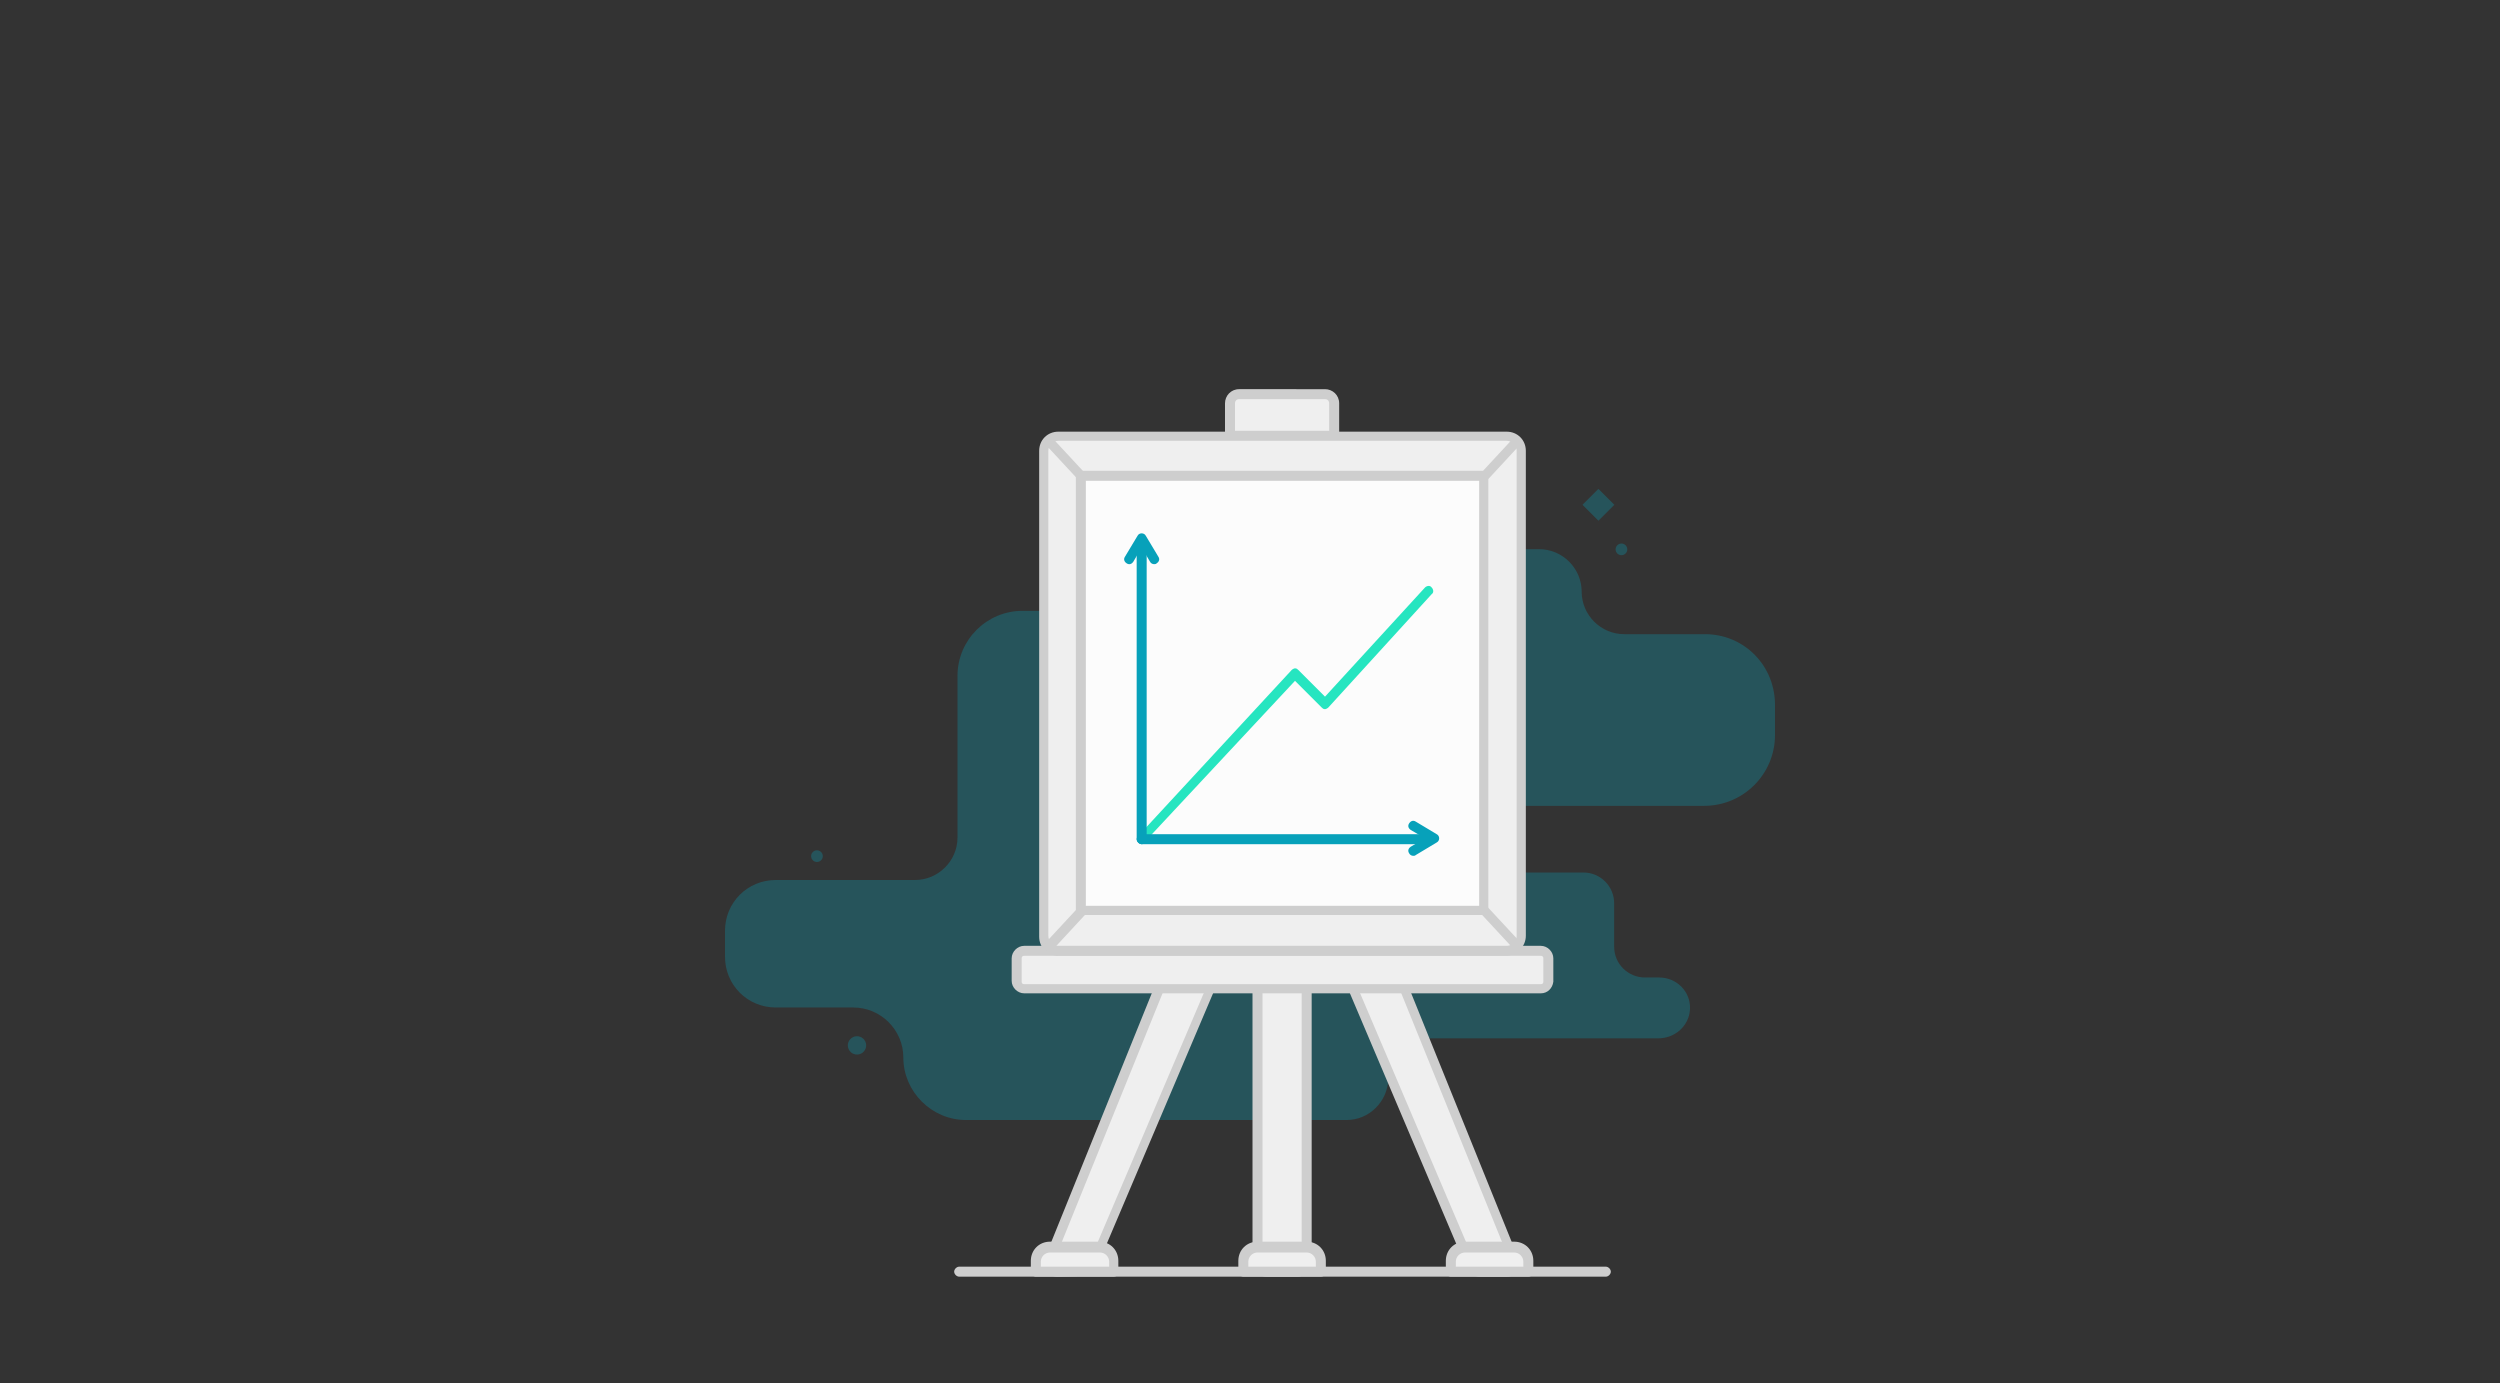 <?xml version="1.0" encoding="utf-8"?>
<!-- Generator: Adobe Illustrator 21.1.0, SVG Export Plug-In . SVG Version: 6.00 Build 0)  -->
<!DOCTYPE svg PUBLIC "-//W3C//DTD SVG 1.1//EN" "http://www.w3.org/Graphics/SVG/1.1/DTD/svg11.dtd">
<svg version="1.1" id="Layer_1" xmlns="http://www.w3.org/2000/svg" xmlns:xlink="http://www.w3.org/1999/xlink" x="0px" y="0px"
	 viewBox="0 0 300 166" style="enable-background:new 0 0 300 166;" xml:space="preserve">
<rect x="0" y="0" width="300" height="166" fill="#333333" stroke="none"/>
<style type="text/css">
	.st0{opacity:0.3;}
	.st1{fill:#07A1BA;}
	.st2{fill:#EFEFEF;}
	.st3{fill:#CECECE;}
	.st4{fill:#FCFCFC;}
	.st5{fill:#26E5C0;}
</style>
<g>
	<g id="Style_7_2_" class="st0">
		<path class="st1" d="M204.6,76.1h-9.7c-2.8,0-5.1-2.3-5.1-5.1l0,0c0-2.8-2.3-5.1-5.1-5.1H133c-1.4,0-2.6,1.1-2.6,2.6l0,0
			c0,1.4,1.1,2.6,2.6,2.6h11.1c0.6,0,1.1,0.4,1.1,1c0.1,0.6-0.4,1.2-1.1,1.2h-21.4c-4.3,0-7.8,3.5-7.8,7.8v19.4
			c0,2.8-2.3,5.1-5.1,5.1H93.1c-3.4,0-6.1,2.7-6.1,6.1v3.1c0,3.4,2.7,6.1,6.1,6.1h9.3c3.3,0,6,2.7,6,6v0c0,4.1,3.4,7.5,7.5,7.5h45.7
			c2.7,0,4.9-2.2,5-4.9v0c0-2.7,2.2-4.9,5-4.9h27.4c2,0,3.7-1.5,3.8-3.5c0.1-2.1-1.6-3.8-3.7-3.8h-1.7c-2,0-3.7-1.6-3.7-3.7v-5.2
			c0-2-1.6-3.7-3.7-3.7h-10.9c-2.2,0-4-1.8-4-4v0c0-2.2,1.8-4,4-4l25.4,0c4.7,0,8.5-3.8,8.5-8.5v-3.4
			C213.1,79.9,209.3,76.1,204.6,76.1z"/>
		
			<rect x="190.5" y="59.2" transform="matrix(0.707 -0.707 0.707 0.707 13.364 153.407)" class="st1" width="2.7" height="2.7"/>
		
			<ellipse transform="matrix(0.999 -5.231475e-02 5.231475e-02 0.999 -6.418 5.551)" class="st1" cx="102.8" cy="125.4" rx="1.1" ry="1.1"/>
		
			<ellipse transform="matrix(0.999 -5.231475e-02 5.231475e-02 0.999 -3.179 10.265)" class="st1" cx="194.5" cy="65.9" rx="0.7" ry="0.7"/>
		
			<ellipse transform="matrix(0.999 -5.231475e-02 5.231475e-02 0.999 -5.24 5.267)" class="st1" cx="98" cy="102.7" rx="0.7" ry="0.7"/>
		<line class="st1" x1="156.7" y1="63.5" x2="176" y2="63.5"/>
		<line class="st1" x1="152.4" y1="63.5" x2="148.8" y2="63.5"/>
	</g>
	<g>
		<g>
			<g>
				<g>
					<g>
						<path class="st2" d="M177.6,152.7l3.2,0c0.8,0,1.2-0.8,1-1.5L164,107.4l-5.5,2.2l18,42.4C176.7,152.4,177.2,152.7,177.6,152.7
							z"/>
						<path class="st3" d="M180.8,153.2l-3.2,0c-0.7,0-1.3-0.4-1.6-1l-18-42.4c-0.1-0.1-0.1-0.3,0-0.4c0.1-0.1,0.2-0.3,0.3-0.3
							l5.5-2.2c0.1-0.1,0.3-0.1,0.4,0c0.1,0.1,0.3,0.2,0.3,0.3l17.7,43.8c0.2,0.5,0.2,1.1-0.1,1.5
							C181.9,152.9,181.4,153.2,180.8,153.2z M177.6,152.1C177.6,152.1,177.6,152.1,177.6,152.1l3.2,0c0.1,0,0.3-0.1,0.4-0.2
							c0.1-0.1,0.1-0.3,0-0.5l-17.5-43.2l-4.4,1.8l17.8,41.8C177.2,152,177.4,152.1,177.6,152.1
							C177.6,152.1,177.6,152.1,177.6,152.1z"/>
					</g>
					<g>
						<path class="st2" d="M174.1,152.7h9.3v-1.3c0-0.9-0.8-1.7-1.7-1.7h-5.9c-0.9,0-1.7,0.8-1.7,1.7V152.7z"/>
						<path class="st3" d="M183.4,153.2h-9.3c-0.3,0-0.6-0.3-0.6-0.6v-1.3c0-1.3,1-2.3,2.3-2.3h5.9c1.3,0,2.3,1,2.3,2.3v1.3
							C184,153,183.7,153.2,183.4,153.2z M174.6,152.1h8.2v-0.7c0-0.6-0.5-1.1-1.1-1.1h-5.9c-0.6,0-1.1,0.5-1.1,1.1V152.1z"/>
					</g>
				</g>
				<g>
					<g>
						<path class="st2" d="M130.1,152.7l-3.2,0c-0.8,0-1.2-0.8-1-1.5l17.7-43.8l5.5,2.2l-18,42.4C131,152.4,130.6,152.7,130.1,152.7
							z"/>
						<path class="st3" d="M126.9,153.2c-0.6,0-1.1-0.3-1.4-0.8c-0.3-0.5-0.3-1-0.1-1.5l17.7-43.8c0.1-0.1,0.2-0.3,0.3-0.3
							c0.1-0.1,0.3-0.1,0.4,0l5.5,2.2c0.1,0.1,0.3,0.2,0.3,0.3c0.1,0.1,0.1,0.3,0,0.4l-18,42.4c-0.3,0.6-0.9,1-1.6,1L126.9,153.2z
							 M144,108.1l-17.5,43.2c-0.1,0.2,0,0.3,0,0.5c0.1,0.1,0.2,0.2,0.4,0.2l3.2,0c0,0,0,0,0,0c0.2,0,0.4-0.1,0.5-0.3l17.8-41.8
							L144,108.1z"/>
					</g>
					<g>
						<path class="st2" d="M133.6,152.7h-9.3v-1.3c0-0.9,0.8-1.7,1.7-1.7h5.9c0.9,0,1.7,0.8,1.7,1.7V152.7z"/>
						<path class="st3" d="M133.6,153.2h-9.3c-0.3,0-0.6-0.3-0.6-0.6v-1.3c0-1.3,1-2.3,2.3-2.3h5.9c1.3,0,2.3,1,2.3,2.3v1.3
							C134.2,153,134,153.2,133.6,153.2z M124.9,152.1h8.2v-0.7c0-0.6-0.5-1.1-1.1-1.1H126c-0.6,0-1.1,0.5-1.1,1.1V152.1z"/>
					</g>
				</g>
				<g>
					<g>
						<path class="st2" d="M155.7,152.6H152c-0.6,0-1.1-0.5-1.1-1.1v-47.7h5.9v47.7C156.8,152.1,156.3,152.6,155.7,152.6z"/>
						<path class="st3" d="M155.7,153.2H152c-0.9,0-1.7-0.7-1.7-1.7v-47.7c0-0.3,0.3-0.6,0.6-0.6h5.9c0.3,0,0.6,0.3,0.6,0.6v47.7
							C157.3,152.4,156.6,153.2,155.7,153.2z M151.5,104.4v47.1c0,0.3,0.2,0.5,0.5,0.5h3.7c0.3,0,0.5-0.2,0.5-0.5v-47.1H151.5z"/>
					</g>
					<g>
						<path class="st2" d="M158.5,152.7h-9.3v-1.3c0-0.9,0.8-1.7,1.7-1.7h5.9c0.9,0,1.7,0.8,1.7,1.7V152.7z"/>
						<path class="st3" d="M158.5,153.2h-9.3c-0.3,0-0.6-0.3-0.6-0.6v-1.3c0-1.3,1-2.3,2.3-2.3h5.9c1.3,0,2.3,1,2.3,2.3v1.3
							C159.1,153,158.8,153.2,158.5,153.2z M149.7,152.1h8.2v-0.7c0-0.6-0.5-1.1-1.1-1.1h-5.9c-0.6,0-1.1,0.5-1.1,1.1V152.1z"/>
					</g>
				</g>
			</g>
			<g>
				<path class="st2" d="M160.1,52.3h-12.5v-3.9c0-0.6,0.5-1.1,1.1-1.1H159c0.6,0,1.1,0.5,1.1,1.1V52.3z"/>
				<path class="st3" d="M160.1,52.9h-12.5c-0.3,0-0.6-0.3-0.6-0.6v-3.9c0-0.9,0.7-1.7,1.7-1.7H159c0.9,0,1.7,0.7,1.7,1.7v3.9
					C160.7,52.6,160.4,52.9,160.1,52.9z M148.2,51.7h11.3v-3.3c0-0.3-0.2-0.5-0.5-0.5h-10.3c-0.3,0-0.5,0.2-0.5,0.5V51.7z"/>
			</g>
			<g>
				<path class="st2" d="M184.9,118.6h-62c-0.5,0-0.9-0.4-0.9-0.9V115c0-0.5,0.4-0.9,0.9-0.9h62c0.5,0,0.9,0.4,0.9,0.9v2.8
					C185.7,118.2,185.3,118.6,184.9,118.6z"/>
				<path class="st3" d="M184.9,119.2h-62c-0.8,0-1.5-0.7-1.5-1.5V115c0-0.8,0.7-1.5,1.5-1.5h62c0.8,0,1.5,0.7,1.5,1.5v2.8
					C186.3,118.6,185.7,119.2,184.9,119.2z M122.9,114.7c-0.2,0-0.3,0.1-0.3,0.3v2.8c0,0.2,0.1,0.3,0.3,0.3h62
					c0.2,0,0.3-0.1,0.3-0.3V115c0-0.2-0.1-0.3-0.3-0.3H122.9z"/>
			</g>
			<g>
				<g>
					<path class="st2" d="M180.7,114.1H127c-1,0-1.8-0.8-1.8-1.8V54.1c0-1,0.8-1.8,1.8-1.8h53.8c1,0,1.8,0.8,1.8,1.8v58.2
						C182.5,113.3,181.7,114.1,180.7,114.1z"/>
					<path class="st3" d="M180.7,114.7H127c-1.3,0-2.3-1-2.3-2.3V54.1c0-1.3,1-2.3,2.3-2.3h53.8c1.3,0,2.3,1,2.3,2.3v58.2
						C183.1,113.6,182,114.7,180.7,114.7z M127,52.9c-0.6,0-1.2,0.5-1.2,1.2v58.2c0,0.6,0.5,1.2,1.2,1.2h53.8c0.6,0,1.2-0.5,1.2-1.2
						V54.1c0-0.6-0.5-1.2-1.2-1.2H127z"/>
				</g>
				<g>
					<line class="st4" x1="126.2" y1="53.3" x2="181.6" y2="113.1"/>
					<path class="st3" d="M181.6,113.6c-0.2,0-0.3-0.1-0.4-0.2l-55.4-59.7c-0.2-0.2-0.2-0.6,0-0.8c0.2-0.2,0.6-0.2,0.8,0l55.4,59.7
						c0.2,0.2,0.2,0.6,0,0.8C181.8,113.6,181.7,113.6,181.6,113.6z"/>
				</g>
				<g>
					<line class="st4" x1="125.8" y1="113.7" x2="181.8" y2="53.3"/>
					<path class="st3" d="M125.8,114.2c-0.1,0-0.3-0.1-0.4-0.2c-0.2-0.2-0.2-0.6,0-0.8l55.9-60.3c0.2-0.2,0.6-0.2,0.8,0
						c0.2,0.2,0.2,0.6,0,0.8L126.3,114C126.1,114.2,126,114.2,125.8,114.2z"/>
				</g>
				<g>
					<rect x="129.7" y="57.1" class="st4" width="48.3" height="52.1"/>
					<path class="st3" d="M178,109.8h-48.3c-0.3,0-0.6-0.3-0.6-0.6V57.1c0-0.3,0.3-0.6,0.6-0.6H178c0.3,0,0.6,0.3,0.6,0.6v52.1
						C178.6,109.6,178.4,109.8,178,109.8z M130.3,108.7h47.2v-51h-47.2V108.7z"/>
				</g>
			</g>
			<g>
				<path class="st5" d="M137,101.3c-0.1,0-0.3-0.1-0.4-0.2c-0.2-0.2-0.2-0.6,0-0.8L155,80.4c0.1-0.1,0.3-0.2,0.4-0.2
					c0.2,0,0.3,0.1,0.4,0.2l3.2,3.2l12-13.1c0.2-0.2,0.6-0.3,0.8,0c0.2,0.2,0.3,0.6,0,0.8l-12.4,13.6c-0.1,0.1-0.3,0.2-0.4,0.2
					c-0.2,0-0.3-0.1-0.4-0.2l-3.2-3.2l-18.1,19.4C137.3,101.2,137.2,101.3,137,101.3z"/>
				<path class="st1" d="M170.8,101.3H137c-0.3,0-0.6-0.3-0.6-0.6c0-0.3,0.3-0.6,0.6-0.6h33.8c0.3,0,0.6,0.3,0.6,0.6
					C171.4,101,171.1,101.3,170.8,101.3z"/>
				<path class="st1" d="M138.5,67.7c-0.2,0-0.4-0.1-0.5-0.3l-1-1.7l-1,1.7c-0.2,0.3-0.5,0.4-0.8,0.2c-0.3-0.2-0.4-0.5-0.2-0.8
					l1.5-2.5c0.1-0.2,0.3-0.3,0.5-0.3s0.4,0.1,0.5,0.3l1.5,2.5c0.2,0.3,0.1,0.6-0.2,0.8C138.7,67.7,138.6,67.7,138.5,67.7z"/>
				<path class="st1" d="M169.6,102.7c-0.2,0-0.4-0.1-0.5-0.3c-0.2-0.3-0.1-0.6,0.2-0.8l1.7-1l-1.7-1c-0.3-0.2-0.4-0.5-0.2-0.8
					c0.2-0.3,0.5-0.4,0.8-0.2l2.5,1.5c0.2,0.1,0.3,0.3,0.3,0.5c0,0.2-0.1,0.4-0.3,0.5l-2.5,1.5C169.8,102.7,169.7,102.7,169.6,102.7
					z"/>
				<path class="st1" d="M137,101.3c-0.3,0-0.6-0.3-0.6-0.6V65.9c0-0.3,0.3-0.6,0.6-0.6s0.6,0.3,0.6,0.6v34.8
					C137.6,101,137.3,101.3,137,101.3z"/>
			</g>
		</g>
		<path class="st3" d="M192.7,153.2h-77.6c-0.3,0-0.6-0.3-0.6-0.6s0.3-0.6,0.6-0.6h77.6c0.3,0,0.6,0.3,0.6,0.6
			S193,153.2,192.7,153.2z"/>
	</g>
</g>
</svg>
